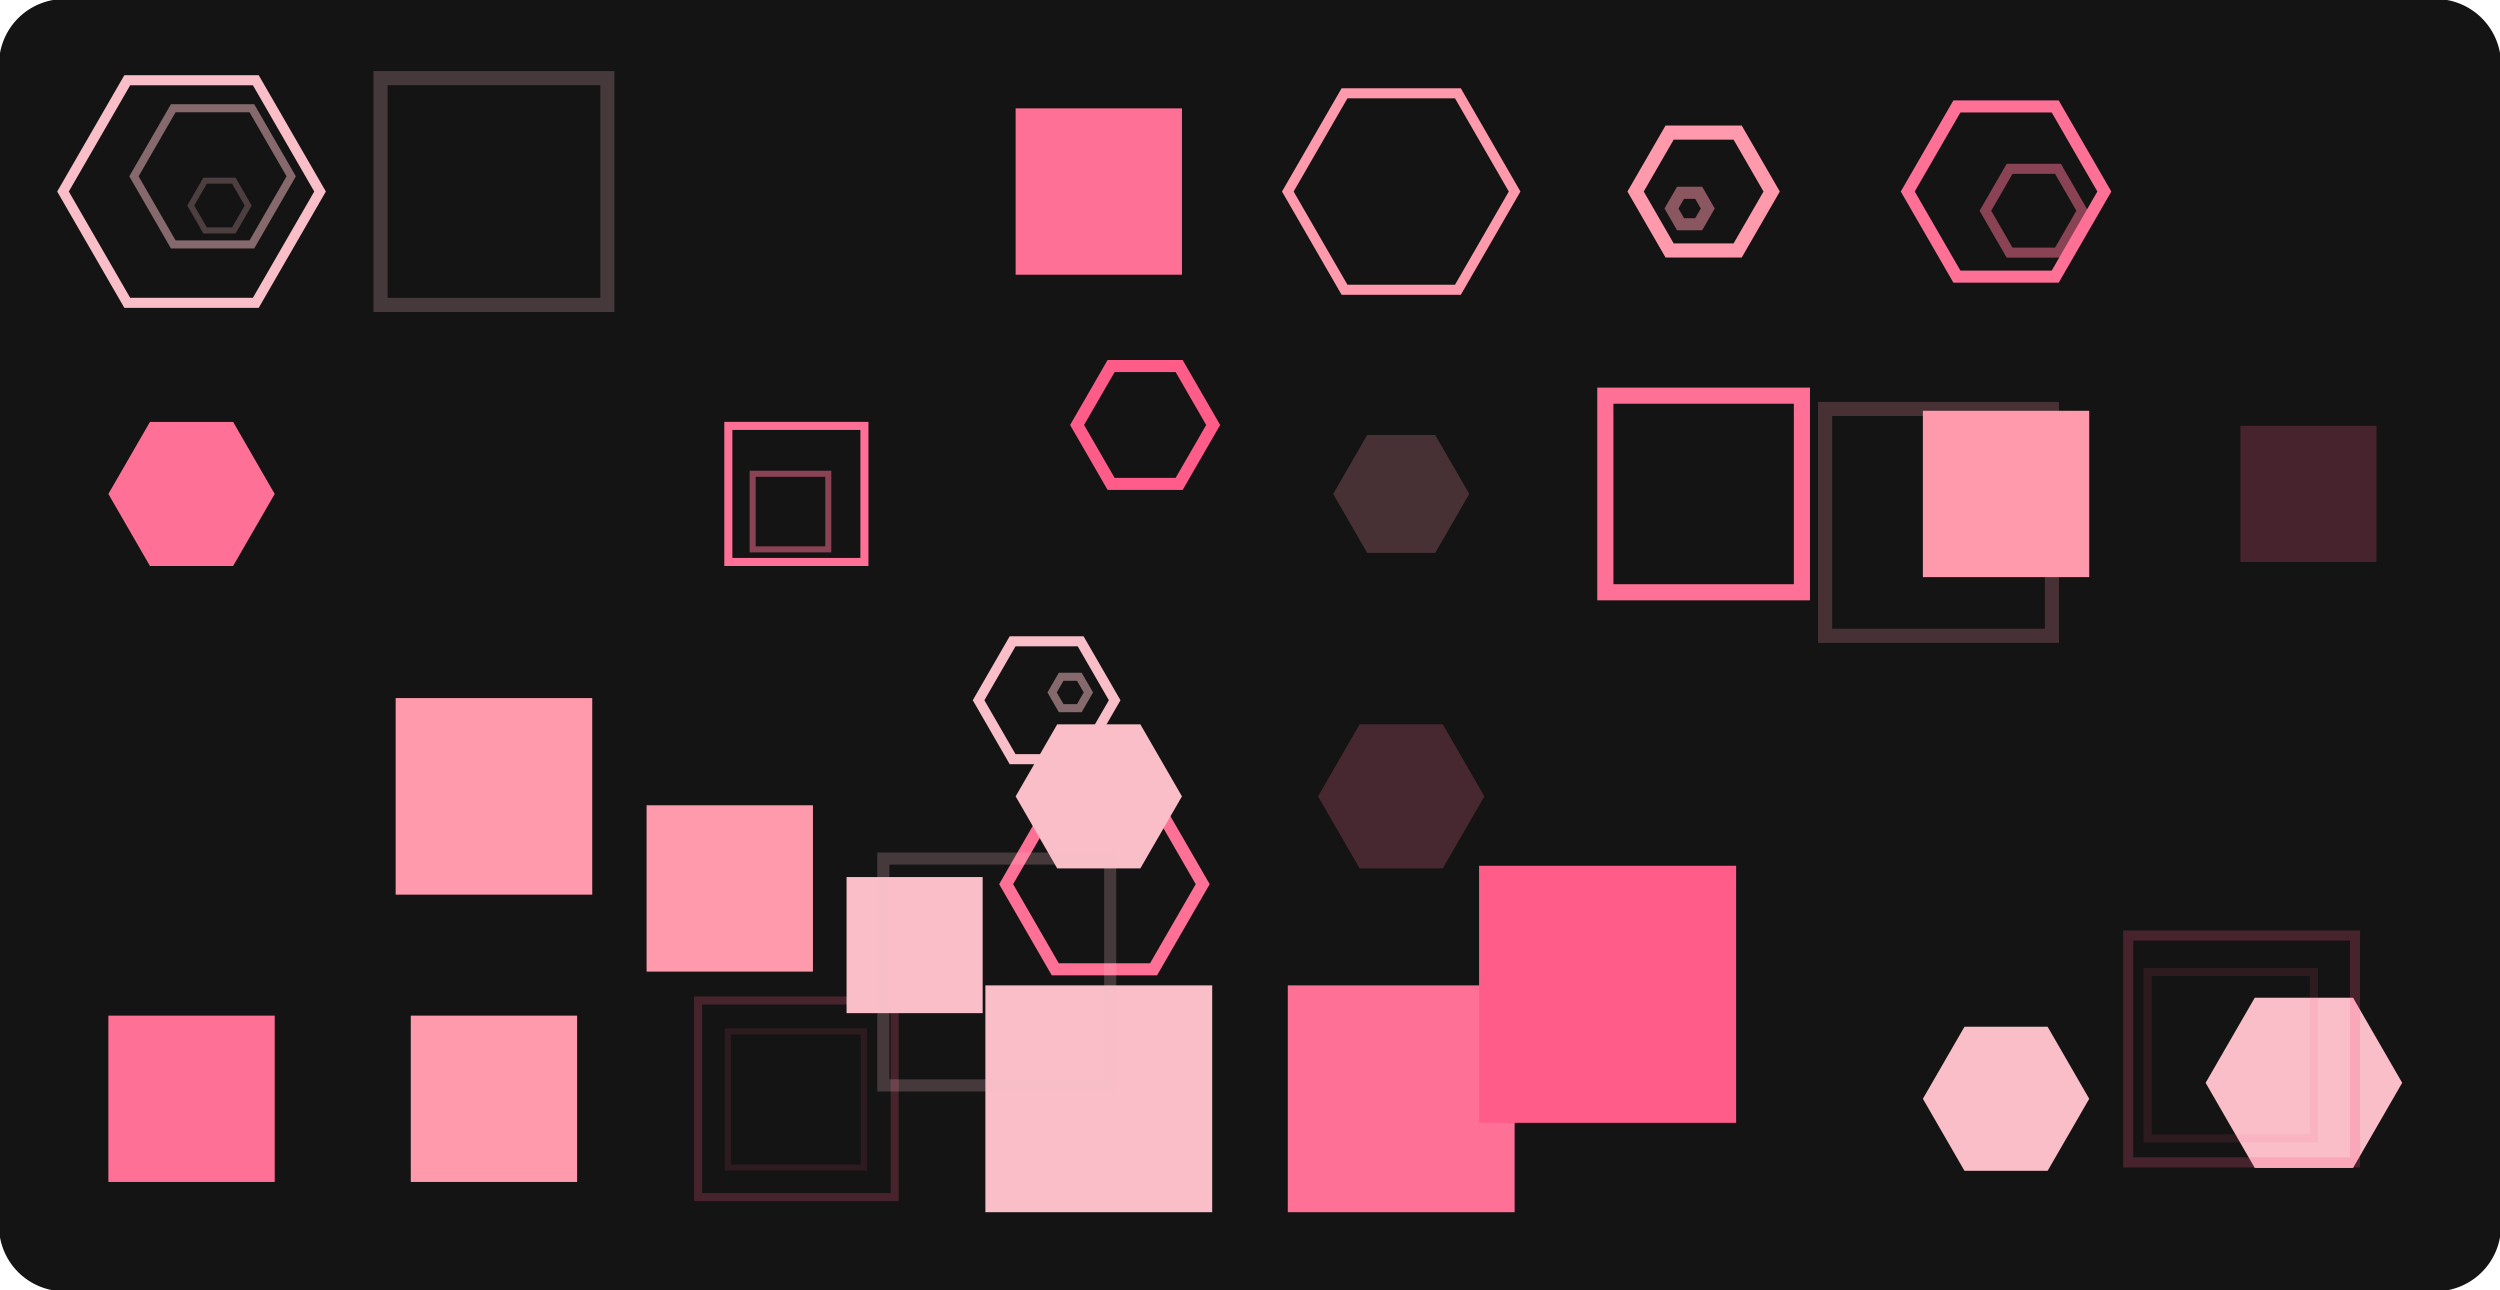 <svg version="1.1" xmlns="http://www.w3.org/2000/svg" xmlns:xlink="http://www.w3.org/1999/xlink" width="1240" height="640" viewBox="0 0 1240 640"><defs/><g><g><path fill="none" stroke="none"/><path fill="rgb(20,20,20)" stroke="rgb(20,20,20)" paint-order="fill stroke markers" d=" M 32 0 L 1208 0 L 1208 0 A 32 32 0 0 1 1240 32 L 1240 608 L 1240 608 A 32 32 0 0 1 1208 640 L 32 640 L 32 640 A 32 32 0 0 1 0 608 L 0 32 L 0 32 A 32 32 0 0 1 32 0 Z" fill-opacity="1" stroke-opacity="1" stroke-linecap="round" stroke-miterlimit="10" stroke-dasharray=""/></g><g><g><path fill="rgb(249,190,199)" stroke="rgb(249,190,199)" paint-order="fill stroke markers" d=" M 158.75 95 L 126.875 150.209 L 63.125 150.209 L 31.25 95 L 63.125 39.791 L 126.875 39.791 L 158.75 95 L 158.75 95 L 158.75 95 Z" fill-opacity="0" stroke-opacity="1" stroke-linecap="round" stroke-miterlimit="10" stroke-width="5" stroke-dasharray=""/></g><g><path fill="rgb(249,190,199)" stroke="rgb(249,190,199)" paint-order="fill stroke markers" d=" M 144.436 87.459 L 124.936 121.234 L 85.936 121.234 L 66.436 87.459 L 85.936 53.684 L 124.936 53.684 L 144.436 87.459 L 144.436 87.459 L 144.436 87.459 Z" fill-opacity="0" stroke-opacity="0.5" stroke-linecap="round" stroke-miterlimit="10" stroke-width="4" stroke-dasharray=""/></g><g><path fill="rgb(249,190,199)" stroke="rgb(249,190,199)" paint-order="fill stroke markers" d=" M 123.107 101.949 L 115.982 114.29 L 101.732 114.29 L 94.607 101.949 L 101.732 89.608 L 115.982 89.608 L 123.107 101.949 L 123.107 101.949 L 123.107 101.949 Z" fill-opacity="0" stroke-opacity="0.25" stroke-linecap="round" stroke-miterlimit="10" stroke-width="3" stroke-dasharray=""/></g><g><path fill="rgb(255,112,150)" stroke="rgb(255,112,150)" paint-order="fill stroke markers" d=" M 136.25 245 L 115.625 280.724 L 74.375 280.724 L 53.75 245 L 74.375 209.276 L 115.625 209.276 L 136.25 245 L 136.25 245 L 136.25 245 Z" fill-opacity="1" stroke-opacity="0" stroke-linecap="round" stroke-miterlimit="10" stroke-width="0" stroke-dasharray=""/></g><g><path fill="rgb(255,112,150)" stroke="rgb(255,112,150)" paint-order="fill stroke markers" d=" M 115.721 230.798 L 107.471 245.087 L 90.971 245.087 L 82.721 230.798 L 90.971 216.508 L 107.471 216.508 L 115.721 230.798 L 115.721 230.798 L 115.721 230.798 Z" fill-opacity="0" stroke-opacity="0.5" stroke-linecap="round" stroke-miterlimit="10" stroke-width="-1" stroke-dasharray=""/></g><g><path fill="rgb(249,190,199)" stroke="rgb(249,190,199)" paint-order="fill stroke markers" d=" M 1191.487 537.079 L 1167.112 579.298 L 1118.362 579.298 L 1093.987 537.079 L 1118.362 494.86 L 1167.112 494.86 L 1191.487 537.079 L 1191.487 537.079 L 1191.487 537.079 Z" fill-opacity="1" stroke-opacity="0" stroke-linecap="round" stroke-miterlimit="10" stroke-width="0" stroke-dasharray=""/></g><g><path fill="rgb(249,190,199)" stroke="rgb(249,190,199)" paint-order="fill stroke markers" d=" M 1162.98 530.914 L 1150.98 551.699 L 1126.98 551.699 L 1114.98 530.914 L 1126.98 510.129 L 1150.98 510.129 L 1162.98 530.914 L 1162.98 530.914 L 1162.98 530.914 Z" fill-opacity="0" stroke-opacity="0.5" stroke-linecap="round" stroke-miterlimit="10" stroke-width="-1" stroke-dasharray=""/></g><g><path fill="rgb(255,112,150)" stroke="rgb(255,112,150)" paint-order="fill stroke markers" d=" M 53.75 503.75 L 136.25 503.75 L 136.25 586.25 L 53.75 586.25 L 53.75 503.75 Z" fill-opacity="1" stroke-opacity="0" stroke-linecap="round" stroke-miterlimit="10" stroke-width="0" stroke-dasharray=""/></g><g><path fill="rgb(255,112,150)" stroke="rgb(255,112,150)" paint-order="fill stroke markers" d=" M 72.557 519.854 L 125.057 519.854 L 125.057 572.354 L 72.557 572.354 L 72.557 519.854 Z" fill-opacity="0" stroke-opacity="0.5" stroke-linecap="round" stroke-miterlimit="10" stroke-width="-1" stroke-dasharray=""/></g><g><path fill="rgb(249,190,199)" stroke="rgb(249,190,199)" paint-order="fill stroke markers" d=" M 188.75 38.75 L 301.25 38.75 L 301.25 151.25 L 188.75 151.25 L 188.75 38.75 Z" fill-opacity="0" stroke-opacity="0.216" stroke-linecap="round" stroke-miterlimit="10" stroke-width="7" stroke-dasharray=""/></g><g><path fill="rgb(255,112,150)" stroke="rgb(255,112,150)" paint-order="fill stroke markers" d=" M 596.541 438.549 L 572.166 480.768 L 523.416 480.768 L 499.041 438.549 L 523.416 396.331 L 572.166 396.331 L 596.541 438.549 L 596.541 438.549 L 596.541 438.549 Z" fill-opacity="0" stroke-opacity="1" stroke-linecap="round" stroke-miterlimit="10" stroke-width="6" stroke-dasharray=""/></g><g><path fill="rgb(255,153,172)" stroke="rgb(255,153,172)" paint-order="fill stroke markers" d=" M 196.25 346.25 L 293.75 346.25 L 293.75 443.75 L 196.25 443.75 L 196.25 346.25 Z" fill-opacity="1" stroke-opacity="0" stroke-linecap="round" stroke-miterlimit="10" stroke-width="0" stroke-dasharray=""/></g><g><path fill="rgb(255,153,172)" stroke="rgb(255,153,172)" paint-order="fill stroke markers" d=" M 211.608 355.995 L 279.108 355.995 L 279.108 423.495 L 211.608 423.495 L 211.608 355.995 Z" fill-opacity="0" stroke-opacity="0.5" stroke-linecap="round" stroke-miterlimit="10" stroke-width="-1" stroke-dasharray=""/></g><g><path fill="rgb(255,153,172)" stroke="rgb(255,153,172)" paint-order="fill stroke markers" d=" M 203.75 503.75 L 286.25 503.75 L 286.25 586.25 L 203.75 586.25 L 203.75 503.75 Z" fill-opacity="1" stroke-opacity="0" stroke-linecap="round" stroke-miterlimit="10" stroke-width="0" stroke-dasharray=""/></g><g><path fill="rgb(255,92,138)" stroke="rgb(255,92,138)" paint-order="fill stroke markers" d=" M 1055.596 464.05 L 1168.096 464.05 L 1168.096 576.55 L 1055.596 576.55 L 1055.596 464.05 Z" fill-opacity="0" stroke-opacity="0.216" stroke-linecap="round" stroke-miterlimit="10" stroke-width="5" stroke-dasharray=""/></g><g><path fill="rgb(255,92,138)" stroke="rgb(255,92,138)" paint-order="fill stroke markers" d=" M 1065.208 482.142 L 1147.708 482.142 L 1147.708 564.642 L 1065.208 564.642 L 1065.208 482.142 Z" fill-opacity="0" stroke-opacity="0.108" stroke-linecap="round" stroke-miterlimit="10" stroke-width="4" stroke-dasharray=""/></g><g><path fill="rgb(255,112,150)" stroke="rgb(255,112,150)" paint-order="fill stroke markers" d=" M 361.25 211.25 L 428.75 211.25 L 428.75 278.75 L 361.25 278.75 L 361.25 211.25 Z" fill-opacity="0" stroke-opacity="1" stroke-linecap="round" stroke-miterlimit="10" stroke-width="4" stroke-dasharray=""/></g><g><path fill="rgb(255,112,150)" stroke="rgb(255,112,150)" paint-order="fill stroke markers" d=" M 373.323 234.978 L 410.823 234.978 L 410.823 272.478 L 373.323 272.478 L 373.323 234.978 Z" fill-opacity="0" stroke-opacity="0.5" stroke-linecap="round" stroke-miterlimit="10" stroke-width="3" stroke-dasharray=""/></g><g><path fill="rgb(255,153,172)" stroke="rgb(255,153,172)" paint-order="fill stroke markers" d=" M 320.71 399.416 L 403.21 399.416 L 403.21 481.916 L 320.71 481.916 L 320.71 399.416 Z" fill-opacity="1" stroke-opacity="0" stroke-linecap="round" stroke-miterlimit="10" stroke-width="0" stroke-dasharray=""/></g><g><path fill="rgb(255,153,172)" stroke="rgb(255,153,172)" paint-order="fill stroke markers" d=" M 330.512 410.718 L 383.012 410.718 L 383.012 463.218 L 330.512 463.218 L 330.512 410.718 Z" fill-opacity="0" stroke-opacity="0.5" stroke-linecap="round" stroke-miterlimit="10" stroke-width="-1" stroke-dasharray=""/></g><g><path fill="rgb(255,92,138)" stroke="rgb(255,92,138)" paint-order="fill stroke markers" d=" M 346.25 496.25 L 443.75 496.25 L 443.75 593.75 L 346.25 593.75 L 346.25 496.25 Z" fill-opacity="0" stroke-opacity="0.216" stroke-linecap="round" stroke-miterlimit="10" stroke-width="4" stroke-dasharray=""/></g><g><path fill="rgb(255,92,138)" stroke="rgb(255,92,138)" paint-order="fill stroke markers" d=" M 360.996 511.601 L 428.496 511.601 L 428.496 579.101 L 360.996 579.101 L 360.996 511.601 Z" fill-opacity="0" stroke-opacity="0.108" stroke-linecap="round" stroke-miterlimit="10" stroke-width="3" stroke-dasharray=""/></g><g><path fill="rgb(255,112,150)" stroke="rgb(255,112,150)" paint-order="fill stroke markers" d=" M 503.75 53.75 L 586.25 53.75 L 586.25 136.25 L 503.75 136.25 L 503.75 53.75 Z" fill-opacity="1" stroke-opacity="0" stroke-linecap="round" stroke-miterlimit="10" stroke-width="0" stroke-dasharray=""/></g><g><path fill="rgb(255,153,172)" stroke="rgb(255,153,172)" paint-order="fill stroke markers" d=" M 905.258 202.852 L 1017.758 202.852 L 1017.758 315.352 L 905.258 315.352 L 905.258 202.852 Z" fill-opacity="0" stroke-opacity="0.216" stroke-linecap="round" stroke-miterlimit="10" stroke-width="7" stroke-dasharray=""/></g><g><path fill="rgb(249,190,199)" stroke="rgb(249,190,199)" paint-order="fill stroke markers" d=" M 586.25 395 L 565.625 430.724 L 524.375 430.724 L 503.75 395 L 524.375 359.276 L 565.625 359.276 L 586.25 395 L 586.25 395 L 586.25 395 Z" fill-opacity="1" stroke-opacity="0" stroke-linecap="round" stroke-miterlimit="10" stroke-width="0" stroke-dasharray=""/></g><g><path fill="rgb(249,190,199)" stroke="rgb(249,190,199)" paint-order="fill stroke markers" d=" M 563.503 408.883 L 555.253 423.173 L 538.753 423.173 L 530.503 408.883 L 538.753 394.594 L 555.253 394.594 L 563.503 408.883 L 563.503 408.883 L 563.503 408.883 Z" fill-opacity="0" stroke-opacity="0.5" stroke-linecap="round" stroke-miterlimit="10" stroke-width="-1" stroke-dasharray=""/></g><g><path fill="rgb(249,190,199)" stroke="rgb(249,190,199)" paint-order="fill stroke markers" d=" M 488.75 488.75 L 601.25 488.75 L 601.25 601.25 L 488.75 601.25 L 488.75 488.75 Z" fill-opacity="1" stroke-opacity="0" stroke-linecap="round" stroke-miterlimit="10" stroke-width="0" stroke-dasharray=""/></g><g><path fill="rgb(249,190,199)" stroke="rgb(249,190,199)" paint-order="fill stroke markers" d=" M 511.817 503.117 L 594.317 503.117 L 594.317 585.617 L 511.817 585.617 L 511.817 503.117 Z" fill-opacity="0" stroke-opacity="0.5" stroke-linecap="round" stroke-miterlimit="10" stroke-width="-1" stroke-dasharray=""/></g><g><path fill="rgb(255,153,172)" stroke="rgb(255,153,172)" paint-order="fill stroke markers" d=" M 751.25 95 L 723.125 143.714 L 666.875 143.714 L 638.75 95 L 666.875 46.286 L 723.125 46.286 L 751.25 95 L 751.25 95 L 751.25 95 Z" fill-opacity="0" stroke-opacity="1" stroke-linecap="round" stroke-miterlimit="10" stroke-width="5" stroke-dasharray=""/></g><g><path fill="rgb(255,153,172)" stroke="rgb(255,153,172)" paint-order="fill stroke markers" d=" M 728.75 245 L 711.875 274.228 L 678.125 274.228 L 661.25 245 L 678.125 215.772 L 711.875 215.772 L 728.75 245 L 728.75 245 L 728.75 245 Z" fill-opacity="0.216" stroke-opacity="0" stroke-linecap="round" stroke-miterlimit="10" stroke-width="0" stroke-dasharray=""/></g><g><path fill="rgb(255,153,172)" stroke="rgb(255,153,172)" paint-order="fill stroke markers" d=" M 697.729 233.523 L 693.229 241.317 L 684.229 241.317 L 679.729 233.523 L 684.229 225.729 L 693.229 225.729 L 697.729 233.523 L 697.729 233.523 L 697.729 233.523 Z" fill-opacity="0" stroke-opacity="0.108" stroke-linecap="round" stroke-miterlimit="10" stroke-width="-1" stroke-dasharray=""/></g><g><path fill="rgb(255,112,150)" stroke="rgb(255,112,150)" paint-order="fill stroke markers" d=" M 736.25 395 L 715.625 430.724 L 674.375 430.724 L 653.75 395 L 674.375 359.276 L 715.625 359.276 L 736.25 395 L 736.25 395 L 736.25 395 Z" fill-opacity="0.216" stroke-opacity="0" stroke-linecap="round" stroke-miterlimit="10" stroke-width="0" stroke-dasharray=""/></g><g><path fill="rgb(255,112,150)" stroke="rgb(255,112,150)" paint-order="fill stroke markers" d=" M 719.807 407.961 L 711.557 422.251 L 695.057 422.251 L 686.807 407.961 L 695.057 393.672 L 711.557 393.672 L 719.807 407.961 L 719.807 407.961 L 719.807 407.961 Z" fill-opacity="0" stroke-opacity="0.108" stroke-linecap="round" stroke-miterlimit="10" stroke-width="-1" stroke-dasharray=""/></g><g><path fill="rgb(255,112,150)" stroke="rgb(255,112,150)" paint-order="fill stroke markers" d=" M 638.75 488.75 L 751.25 488.75 L 751.25 601.25 L 638.75 601.25 L 638.75 488.75 Z" fill-opacity="1" stroke-opacity="0" stroke-linecap="round" stroke-miterlimit="10" stroke-width="0" stroke-dasharray=""/></g><g><path fill="rgb(255,112,150)" stroke="rgb(255,112,150)" paint-order="fill stroke markers" d=" M 656.364 512.717 L 738.864 512.717 L 738.864 595.217 L 656.364 595.217 L 656.364 512.717 Z" fill-opacity="0" stroke-opacity="0.5" stroke-linecap="round" stroke-miterlimit="10" stroke-width="-1" stroke-dasharray=""/></g><g><path fill="rgb(255,112,150)" stroke="rgb(255,112,150)" paint-order="fill stroke markers" d=" M 681.146 540.355 L 733.646 540.355 L 733.646 592.855 L 681.146 592.855 L 681.146 540.355 Z" fill-opacity="0" stroke-opacity="0.25" stroke-linecap="round" stroke-miterlimit="10" stroke-width="-2" stroke-dasharray=""/></g><g><path fill="rgb(255,153,172)" stroke="rgb(255,153,172)" paint-order="fill stroke markers" d=" M 878.75 95 L 861.875 124.228 L 828.125 124.228 L 811.25 95 L 828.125 65.772 L 861.875 65.772 L 878.75 95 L 878.75 95 L 878.75 95 Z" fill-opacity="0" stroke-opacity="1" stroke-linecap="round" stroke-miterlimit="10" stroke-width="7" stroke-dasharray=""/></g><g><path fill="rgb(255,153,172)" stroke="rgb(255,153,172)" paint-order="fill stroke markers" d=" M 847.053 103.418 L 842.553 111.212 L 833.553 111.212 L 829.053 103.418 L 833.553 95.624 L 842.553 95.624 L 847.053 103.418 L 847.053 103.418 L 847.053 103.418 Z" fill-opacity="0" stroke-opacity="0.5" stroke-linecap="round" stroke-miterlimit="10" stroke-width="6" stroke-dasharray=""/></g><g><path fill="rgb(255,112,150)" stroke="rgb(255,112,150)" paint-order="fill stroke markers" d=" M 796.25 196.25 L 893.75 196.25 L 893.75 293.75 L 796.25 293.75 L 796.25 196.25 Z" fill-opacity="0" stroke-opacity="1" stroke-linecap="round" stroke-miterlimit="10" stroke-width="8" stroke-dasharray=""/></g><g><path fill="rgb(249,190,199)" stroke="rgb(249,190,199)" paint-order="fill stroke markers" d=" M 419.894 435.019 L 487.394 435.019 L 487.394 502.519 L 419.894 502.519 L 419.894 435.019 Z" fill-opacity="1" stroke-opacity="0" stroke-linecap="round" stroke-miterlimit="10" stroke-width="0" stroke-dasharray=""/></g><g><path fill="rgb(249,190,199)" stroke="rgb(249,190,199)" paint-order="fill stroke markers" d=" M 444.067 457.252 L 481.567 457.252 L 481.567 494.752 L 444.067 494.752 L 444.067 457.252 Z" fill-opacity="0" stroke-opacity="0.5" stroke-linecap="round" stroke-miterlimit="10" stroke-width="-1" stroke-dasharray=""/></g><g><path fill="rgb(249,190,199)" stroke="rgb(249,190,199)" paint-order="fill stroke markers" d=" M 552.873 347.317 L 535.998 376.546 L 502.248 376.546 L 485.373 347.317 L 502.248 318.089 L 535.998 318.089 L 552.873 347.317 L 552.873 347.317 L 552.873 347.317 Z" fill-opacity="0" stroke-opacity="1" stroke-linecap="round" stroke-miterlimit="10" stroke-width="5" stroke-dasharray=""/></g><g><path fill="rgb(249,190,199)" stroke="rgb(249,190,199)" paint-order="fill stroke markers" d=" M 539.843 343.458 L 535.343 351.252 L 526.343 351.252 L 521.843 343.458 L 526.343 335.664 L 535.343 335.664 L 539.843 343.458 L 539.843 343.458 L 539.843 343.458 Z" fill-opacity="0" stroke-opacity="0.5" stroke-linecap="round" stroke-miterlimit="10" stroke-width="4" stroke-dasharray=""/></g><g><path fill="rgb(255,112,150)" stroke="rgb(255,112,150)" paint-order="fill stroke markers" d=" M 1043.75 95 L 1019.375 137.219 L 970.625 137.219 L 946.25 95 L 970.625 52.781 L 1019.375 52.781 L 1043.75 95 L 1043.75 95 L 1043.75 95 Z" fill-opacity="0" stroke-opacity="1" stroke-linecap="round" stroke-miterlimit="10" stroke-width="6" stroke-dasharray=""/></g><g><path fill="rgb(255,112,150)" stroke="rgb(255,112,150)" paint-order="fill stroke markers" d=" M 1032.757 104.527 L 1020.757 125.311 L 996.757 125.311 L 984.757 104.527 L 996.757 83.742 L 1020.757 83.742 L 1032.757 104.527 L 1032.757 104.527 L 1032.757 104.527 Z" fill-opacity="0" stroke-opacity="0.5" stroke-linecap="round" stroke-miterlimit="10" stroke-width="5" stroke-dasharray=""/></g><g><path fill="rgb(255,153,172)" stroke="rgb(255,153,172)" paint-order="fill stroke markers" d=" M 953.75 203.75 L 1036.25 203.75 L 1036.25 286.25 L 953.75 286.25 L 953.75 203.75 Z" fill-opacity="1" stroke-opacity="0" stroke-linecap="round" stroke-miterlimit="10" stroke-width="0" stroke-dasharray=""/></g><g><path fill="rgb(255,153,172)" stroke="rgb(255,153,172)" paint-order="fill stroke markers" d=" M 967.157 220.611 L 1019.657 220.611 L 1019.657 273.111 L 967.157 273.111 L 967.157 220.611 Z" fill-opacity="0" stroke-opacity="0.5" stroke-linecap="round" stroke-miterlimit="10" stroke-width="-1" stroke-dasharray=""/></g><g><path fill="rgb(255,92,138)" stroke="rgb(255,92,138)" paint-order="fill stroke markers" d=" M 601.731 210.786 L 584.856 240.015 L 551.106 240.015 L 534.231 210.786 L 551.106 181.558 L 584.856 181.558 L 601.731 210.786 L 601.731 210.786 L 601.731 210.786 Z" fill-opacity="0" stroke-opacity="1" stroke-linecap="round" stroke-miterlimit="10" stroke-width="6" stroke-dasharray=""/></g><g><path fill="rgb(249,190,199)" stroke="rgb(249,190,199)" paint-order="fill stroke markers" d=" M 1036.25 545 L 1015.625 580.724 L 974.375 580.724 L 953.75 545 L 974.375 509.276 L 1015.625 509.276 L 1036.25 545 L 1036.25 545 L 1036.25 545 Z" fill-opacity="1" stroke-opacity="0" stroke-linecap="round" stroke-miterlimit="10" stroke-width="0" stroke-dasharray=""/></g><g><path fill="rgb(249,190,199)" stroke="rgb(249,190,199)" paint-order="fill stroke markers" d=" M 1004.17 542.61 L 995.92 556.9 L 979.42 556.9 L 971.17 542.61 L 979.42 528.321 L 995.92 528.321 L 1004.17 542.61 L 1004.17 542.61 L 1004.17 542.61 Z" fill-opacity="0" stroke-opacity="0.5" stroke-linecap="round" stroke-miterlimit="10" stroke-width="-1" stroke-dasharray=""/></g><g><path fill="rgb(249,190,199)" stroke="rgb(249,190,199)" paint-order="fill stroke markers" d=" M 438.145 425.852 L 550.645 425.852 L 550.645 538.352 L 438.145 538.352 L 438.145 425.852 Z" fill-opacity="0" stroke-opacity="0.216" stroke-linecap="round" stroke-miterlimit="10" stroke-width="6" stroke-dasharray=""/></g><g><path fill="rgb(255,92,138)" stroke="rgb(255,92,138)" paint-order="fill stroke markers" d=" M 1111.25 211.25 L 1178.75 211.25 L 1178.75 278.75 L 1111.25 278.75 L 1111.25 211.25 Z" fill-opacity="0.216" stroke-opacity="0" stroke-linecap="round" stroke-miterlimit="10" stroke-width="0" stroke-dasharray=""/></g><g><path fill="rgb(255,92,138)" stroke="rgb(255,92,138)" paint-order="fill stroke markers" d=" M 1138.849 232.374 L 1176.349 232.374 L 1176.349 269.874 L 1138.849 269.874 L 1138.849 232.374 Z" fill-opacity="0" stroke-opacity="0.108" stroke-linecap="round" stroke-miterlimit="10" stroke-width="-1" stroke-dasharray=""/></g><g><path fill="rgb(255,92,138)" stroke="rgb(255,92,138)" paint-order="fill stroke markers" d=" M 733.617 429.428 L 861.117 429.428 L 861.117 556.928 L 733.617 556.928 L 733.617 429.428 Z" fill-opacity="1" stroke-opacity="0" stroke-linecap="round" stroke-miterlimit="10" stroke-width="0" stroke-dasharray=""/></g><g><path fill="rgb(255,92,138)" stroke="rgb(255,92,138)" paint-order="fill stroke markers" d=" M 751.73 435.221 L 849.23 435.221 L 849.23 532.721 L 751.73 532.721 L 751.73 435.221 Z" fill-opacity="0" stroke-opacity="0.5" stroke-linecap="round" stroke-miterlimit="10" stroke-width="-1" stroke-dasharray=""/></g><g><path fill="rgb(255,112,150)" stroke="rgb(255,112,150)" paint-order="fill stroke markers" d=" M 1070 470 L 1197.5 470 L 1197.5 597.5 L 1070 597.5 L 1070 470 Z" fill-opacity="0" stroke-opacity="0" stroke-linecap="round" stroke-miterlimit="10" stroke-width="0" stroke-dasharray=""/></g></g></g></svg>